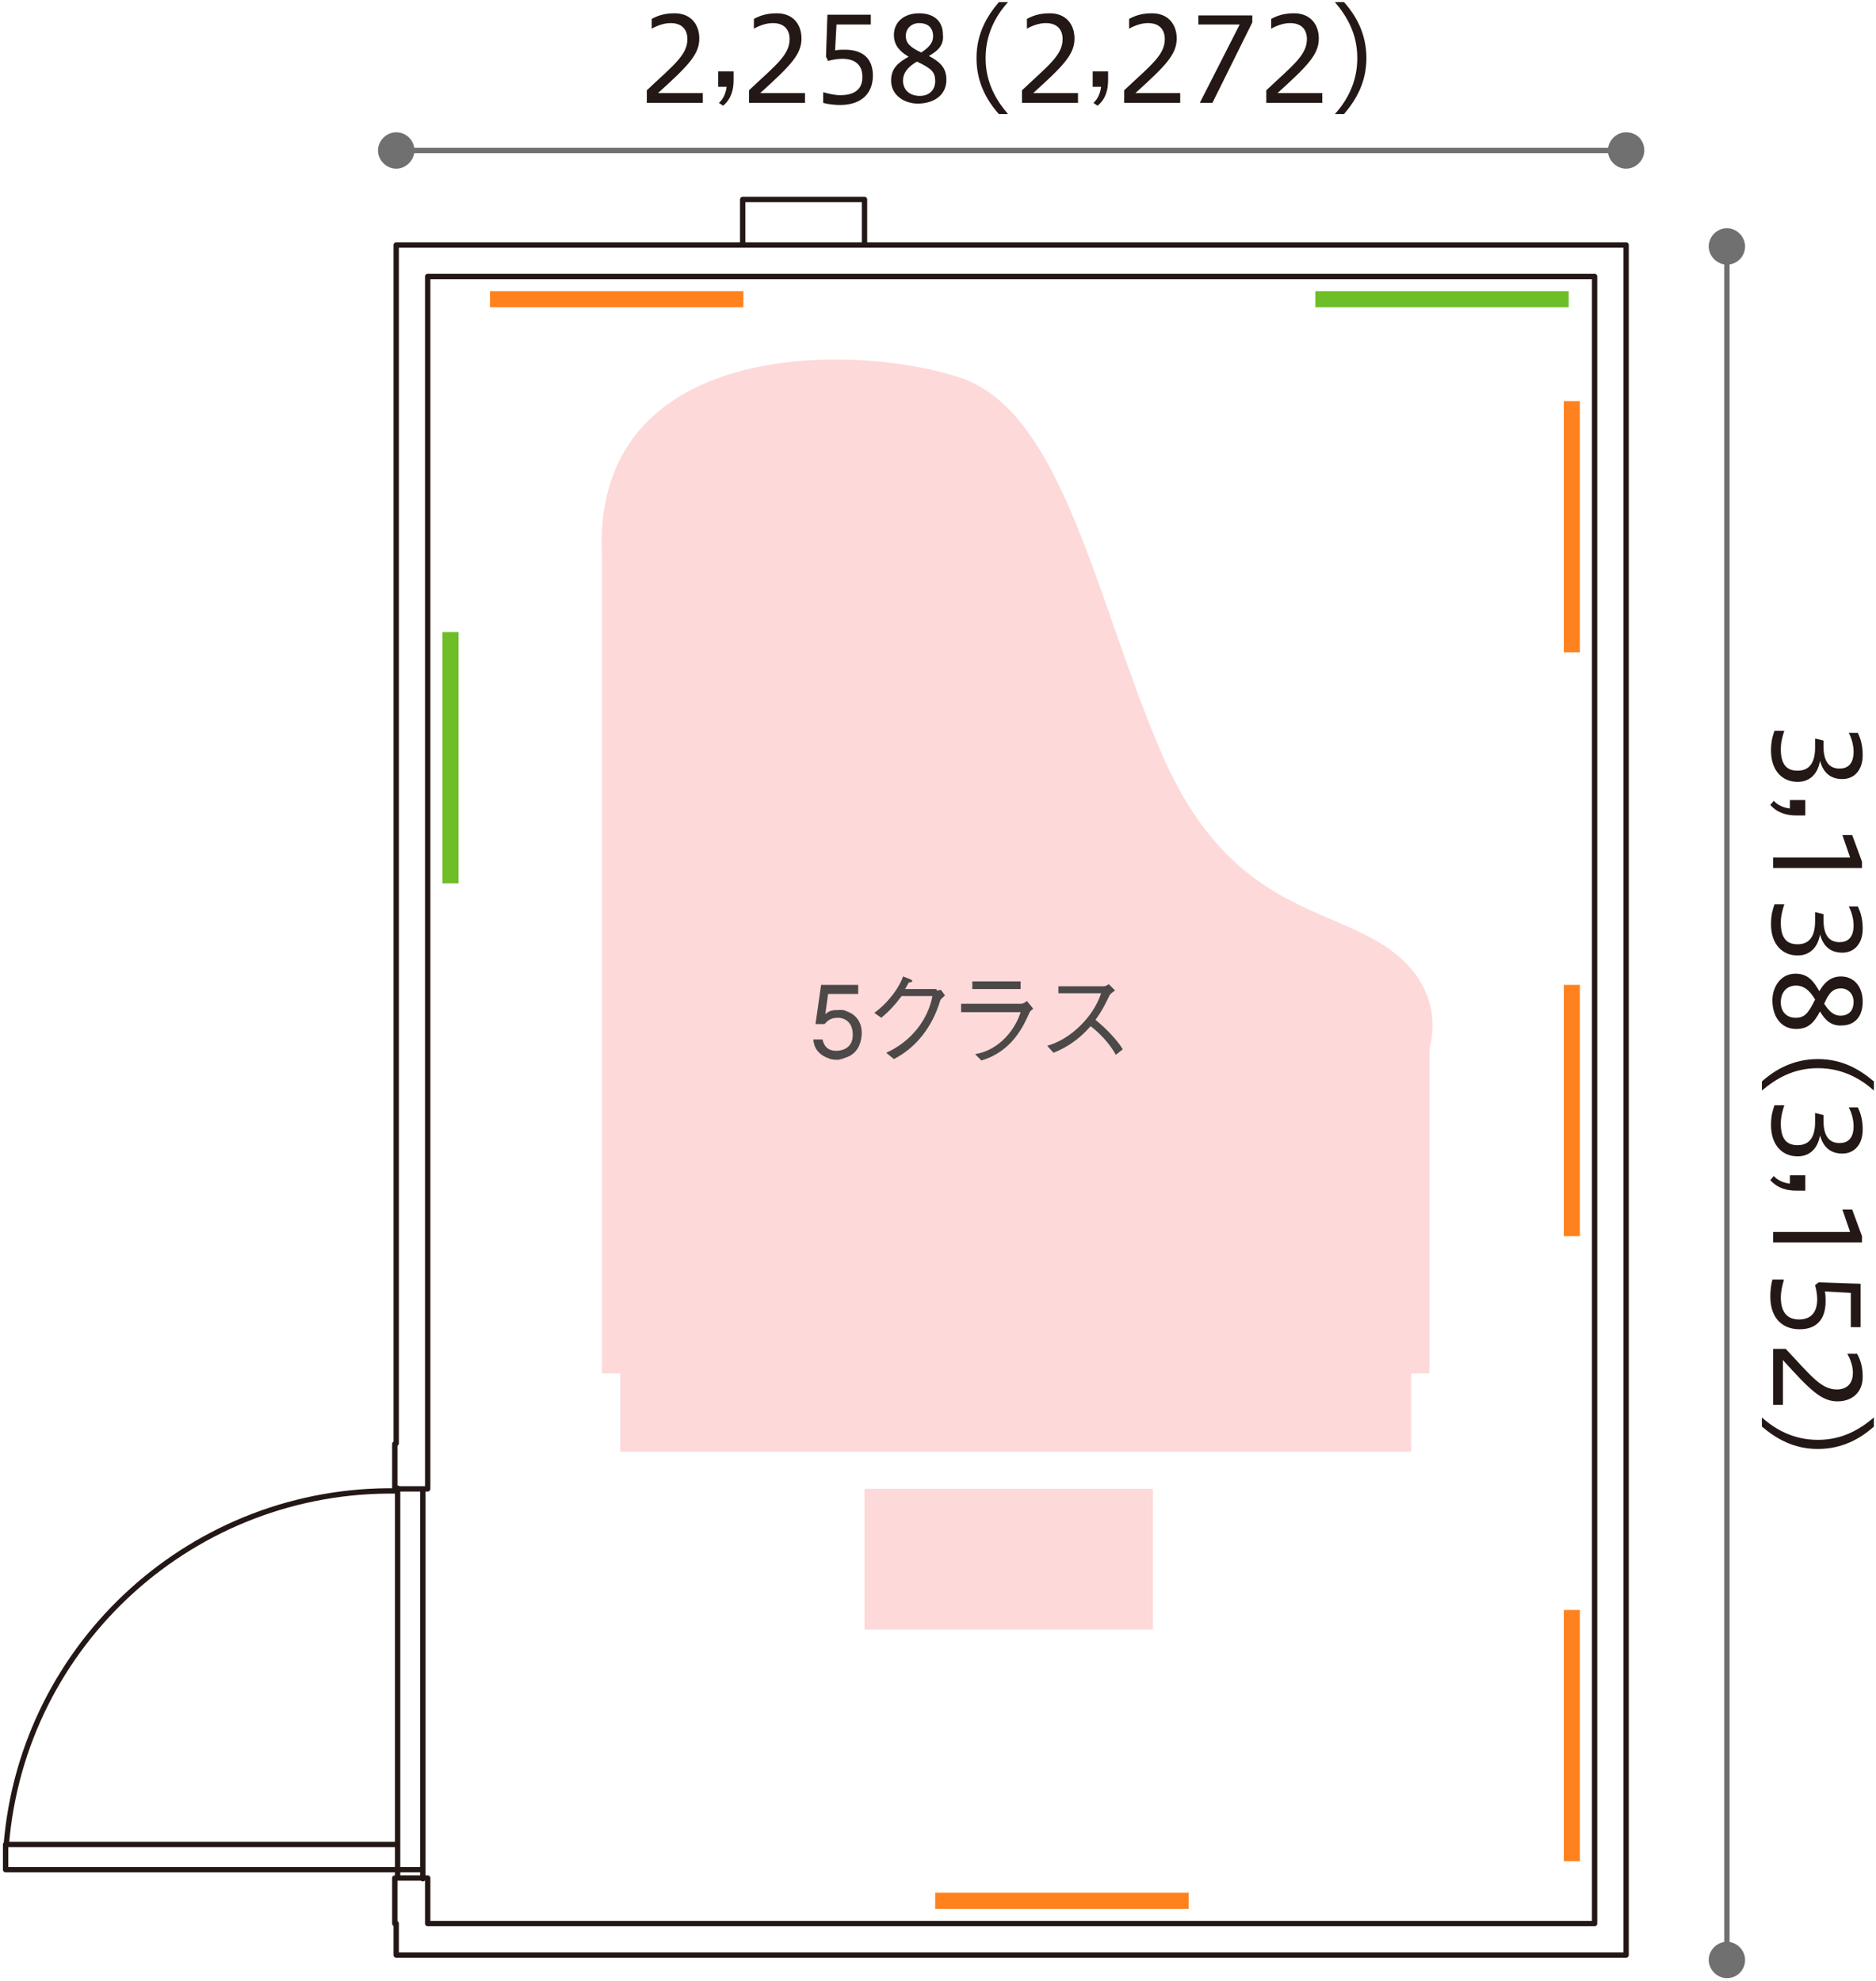 <?xml version="1.0" encoding="utf-8"?>
<svg version="1.1" xmlns="http://www.w3.org/2000/svg" xmlns:xlink="http://www.w3.org/1999/xlink" x="0px" y="0px" width="268px" height="283px" viewBox="0 0 268 283" style="enable-background:new 0 0 268 283;" xml:space="preserve">
<style type="text/css">
.st0{fill:#FDD9D9;}
.st1{fill:none;stroke:#231815;stroke-width:0.765;stroke-linecap:round;stroke-linejoin:round;}
.st2{fill:#717071;}
.st3{fill:#4C4948;}
.st4{fill-rule:evenodd;clip-rule:evenodd;fill:#6EBE28;}
.st5{fill-rule:evenodd;clip-rule:evenodd;fill:#FF821E;}
.st6{fill:none;stroke:#717071;stroke-width:0.765;stroke-linecap:round;stroke-linejoin:round;}
.st7{fill:#231815;}
</style>
<g>
	<g>
		<g>
			<path class="st0" d="M86,79.8v116.4h2.6v11.2h113v-11.2h2.6v-46.5c0,0,2.9-8.2-6-14.3c-8.9-6.1-22.5-5.6-32.1-27.4
				C156.6,86.2,152,58.7,137,53.9C122.1,49,84.2,48.2,86,79.8"/>
			<path class="st1" d="M56.4,212.7v-6.4 M61.1,212.7v-6.4 M56.4,274.8v-6.4 M61.1,274.8v-6.4 M60.4,267.1H0.8 M56.8,268.3v-55.7
				 M60.4,212.7v55.7 M61.1,212.7h-4.7 M56.8,213c-29-0.5-53.5,21.6-55.9,50.5 M0.8,267.1v-3.6 M61.1,268.3h-4.7 M56.8,263.5h-56
				 M106.1,35h17.4v-6.5h-17.4V35z M56.6,183.6v-17.4 M56.6,35v171.2 M61.1,39.5v166.7 M227.8,39.5v235.2 M232.3,35v244.3
				 M159.3,279.3h-4.5 M232.3,279.3H56.6 M61.1,274.8h166.7 M56.6,274.8v4.5 M227.8,39.5H61.1 M232.3,35H61.1 M61.1,35h-4.5"/>
			<path class="st2" d="M59.2,21.5c0,1.4-1.2,2.6-2.6,2.6c-1.4,0-2.6-1.2-2.6-2.6c0-1.4,1.2-2.6,2.6-2.6C58,18.9,59.2,20,59.2,21.5"
				/>
			<path class="st2" d="M234.9,21.5c0,1.4-1.2,2.6-2.6,2.6c-1.4,0-2.6-1.2-2.6-2.6c0-1.4,1.2-2.6,2.6-2.6
				C233.8,18.9,234.9,20,234.9,21.5"/>
			<path class="st2" d="M246.7,37.8c-1.4,0-2.6-1.2-2.6-2.6c0-1.4,1.2-2.6,2.6-2.6c1.4,0,2.6,1.2,2.6,2.6
				C249.3,36.6,248.2,37.8,246.7,37.8"/>
			<path class="st2" d="M246.7,282.6c-1.4,0-2.6-1.2-2.6-2.6c0-1.4,1.2-2.6,2.6-2.6c1.4,0,2.6,1.2,2.6,2.6
				C249.3,281.4,248.2,282.6,246.7,282.6"/>
			<path class="st3" d="M116.5,146.3l0.8-5.6h5.3v1.3h-4.3l-0.4,2.9c0.6-0.6,1.3-0.6,1.8-0.6c0.2,0,0.8-0.1,1.3,0.2
				c1.2,0.4,2.2,1.5,2.1,3.3c-0.1,1.6-0.8,2.6-1.8,3.1c-0.5,0.2-1,0.4-1.5,0.5c-0.5,0-1,0-1.4-0.2c-2.1-0.7-2.2-2.4-2.2-2.7h1.3
				c0.1,0.4,0.4,1.8,2.3,1.6c1.1-0.1,1.9-0.8,2-1.9c0.2-2-1-2.8-2.1-2.8c-0.9,0-1.4,0.3-1.9,0.9H116.5"/>
			<path class="st3" d="M133.8,141.5c0.1,0,0.3,0,0.6-0.1l0.6,0.8c-0.3,0.3-0.7,0.6-0.7,0.8c-1.1,3.6-3.3,6.6-6.6,8.3l-1.1-0.9
				c3.6-1.6,6-4.8,6.6-8.1h-4.4c-0.8,1.1-1.8,2.2-2.9,3.1l-1-0.7c2.2-1.6,3.7-3.9,4.1-5.2l0.8,0.3c0.2,0.1,0.6,0.2,0.5,0.4
				c-0.1,0.2-0.4,0.1-0.5,0.2l-0.5,0.9H133.8"/>
			<path class="st3" d="M137.3,144.5v-1.1h8.6c0.2,0,0.6-0.2,0.8-0.4l0.9,1.1c-0.2,0.2-0.4,0.3-0.5,0.5c-0.9,2-2.5,5.6-6.9,6.9
				l-0.9-0.9c3.6-0.6,5.8-3.7,6.5-6H137.3 M138.9,140.2h6.9v1.1h-6.9V140.2z"/>
			<path class="st3" d="M159.3,141.5c-0.3,0.2-0.7,0.5-0.8,0.7c-0.6,1.3-1.2,2.4-2,3.5c1.6,1.3,3.1,2.9,3.9,4.2l-1,0.8
				c-1-1.9-2.8-3.5-3.6-4.1c-1.3,1.5-3,2.9-5.3,3.8l-0.9-1c3.3-0.9,6.6-4.1,7.7-7.5h-6.1v-1h6.5c0.2,0,0.4-0.1,0.7-0.3L159.3,141.5"
				/>
			<rect x="123.5" y="212.7" class="st0" width="41.2" height="20.1"/>
		</g>
		<rect x="187.9" y="41.6" class="st4" width="36.2" height="2.3"/>
		<rect x="223.4" y="57.3" class="st5" width="2.3" height="35.9"/>
		<rect x="223.4" y="230" class="st5" width="2.3" height="35.9"/>
		<rect x="223.4" y="140.7" class="st5" width="2.3" height="35.9"/>
		<rect x="63.2" y="90.3" class="st4" width="2.3" height="35.9"/>
		<rect x="133.6" y="270.4" class="st5" width="36.2" height="2.3"/>
		<rect x="70" y="41.6" class="st5" width="36.2" height="2.3"/>
		<line class="st6" x1="56.5" y1="21.5" x2="232.5" y2="21.5"/>
		<line class="st6" x1="246.7" y1="35.1" x2="246.7" y2="280.2"/>
	</g>
	<g>
		<g>
			<path class="st7" d="M254.9,104.4c-0.2,0.6-0.5,1.6-0.5,2.6c0,2.3,0.9,3.1,2.4,3.1c1.8,0,2.5-1.3,2.5-3.3v-1.3l1.2,0.3v0.8
				c0,1.9,0.6,3.2,2.3,3.2c1.1,0,2-0.6,2-2.4c0-1.1-0.4-2.2-0.7-2.7h1.3c0.5,1,0.7,2,0.7,3.2c0,2.1-1.2,3.4-2.9,3.4
				c-1.6,0-2.7-0.8-3.2-2.6c-0.3,1.8-1.4,3-3.2,3c-2.1,0-3.8-1.5-3.8-4.5c0-1.4,0.3-2.2,0.5-2.8H254.9z"/>
			<path class="st7" d="M253.4,114.4c0.5,0.6,1.4,1,2.3,1.1v-1.2h2.2v2.2h-1.2c-1.4,0-2.7-0.3-3.8-1.5L253.4,114.4z"/>
			<path class="st7" d="M253.3,122.5h11l-1.1-3.2h1.4l1.4,3.8v0.9h-12.7V122.5z"/>
			<path class="st7" d="M254.9,129.2c-0.2,0.6-0.5,1.6-0.5,2.6c0,2.3,0.9,3.1,2.4,3.1c1.8,0,2.5-1.3,2.5-3.3v-1.3l1.2,0.3v0.8
				c0,1.9,0.6,3.2,2.3,3.2c1.1,0,2-0.6,2-2.4c0-1.1-0.4-2.2-0.7-2.7h1.3c0.5,1,0.7,2,0.7,3.2c0,2.1-1.2,3.4-2.9,3.4
				c-1.6,0-2.7-0.8-3.2-2.6c-0.3,1.8-1.4,3-3.2,3c-2.1,0-3.8-1.5-3.8-4.5c0-1.4,0.3-2.2,0.5-2.8H254.9z"/>
			<path class="st7" d="M260,144.5c-0.8,1.5-1.6,2.5-3.4,2.5c-2.2,0-3.4-1.8-3.4-4.1c0-1.8,1.1-3.8,3.3-3.8c1.8,0,2.6,1.1,3.4,2.5
				c0.7-1.2,1.6-2.1,3.1-2.1c1.9,0,3.1,1.5,3.1,3.6c0,2.3-1.3,3.4-3,3.4C261.6,146.6,260.7,145.7,260,144.5z M259.3,142.8
				c-0.8-1.4-1.7-2-2.7-2c-1.4,0-2.2,1-2.2,2.4c0,1.4,0.9,2.2,2.1,2.2C257.8,145.4,258.3,144.8,259.3,142.8z M260.6,143.4
				c0.7,1.1,1.4,1.7,2.3,1.7c1.2,0,1.9-0.7,1.9-2c0-1.1-0.8-1.9-1.8-1.9C262,141.2,261.3,141.7,260.6,143.4z"/>
			<path class="st7" d="M251.7,154.5c1.9-1.7,4.5-3.2,8-3.2c3.5,0,6,1.5,8,3.2v1.3c-1.9-1.7-4.5-3.2-8-3.2c-3.5,0-6,1.5-8,3.2V154.5
				z"/>
			<path class="st7" d="M254.9,157.9c-0.2,0.6-0.5,1.6-0.5,2.6c0,2.3,0.9,3.1,2.4,3.1c1.8,0,2.5-1.3,2.5-3.3v-1.3l1.2,0.3v0.8
				c0,1.9,0.6,3.2,2.3,3.2c1.1,0,2-0.6,2-2.4c0-1.1-0.4-2.2-0.7-2.7h1.3c0.5,1,0.7,2,0.7,3.2c0,2.1-1.2,3.4-2.9,3.4
				c-1.6,0-2.7-0.8-3.2-2.6c-0.3,1.8-1.4,3-3.2,3c-2.1,0-3.8-1.5-3.8-4.5c0-1.4,0.3-2.2,0.5-2.8H254.9z"/>
			<path class="st7" d="M253.4,168c0.5,0.6,1.4,1,2.3,1.1v-1.2h2.2v2.2h-1.2c-1.4,0-2.7-0.3-3.8-1.5L253.4,168z"/>
			<path class="st7" d="M253.3,176h11l-1.1-3.2h1.4l1.4,3.8v0.9h-12.7V176z"/>
			<path class="st7" d="M254.8,183c-0.2,0.7-0.4,1.6-0.4,2.3c0,1.9,0.7,3.2,2.6,3.2c1.7,0,2.6-1,2.6-2.9c0-0.5-0.1-1.3-0.3-2
				l0.5-0.4l6,0.2v6.2h-1.4v-4.9l-3.7-0.2c0.1,0.5,0.1,1,0.1,1.4c0,2.8-1.5,4-3.7,4c-2.5,0-4.2-1.6-4.2-4.7c0-0.7,0.1-1.7,0.3-2.4
				H254.8z"/>
			<path class="st7" d="M253.3,192.7h1.8c3.5,3.7,5,5.8,7.3,5.8c1.4,0,2.3-0.8,2.3-2.4c0-1-0.4-2-0.8-2.7h1.4
				c0.6,1.1,0.8,2.1,0.8,3.3c0,2.2-1.5,3.5-3.6,3.5c-2.3,0-3.9-1.6-7.8-5.9v6.4h-1.4V192.7z"/>
			<path class="st7" d="M251.7,202.5c1.9,1.7,4.5,3.2,8,3.2c3.5,0,6-1.5,8-3.2v1.3c-1.9,1.7-4.5,3.2-8,3.2c-3.5,0-6-1.5-8-3.2V202.5
				z"/>
		</g>
	</g>
	<g>
		<g>
			<path class="st7" d="M92.4,14.7v-1.8c3.7-3.5,5.8-5,5.8-7.3c0-1.4-0.8-2.3-2.4-2.3c-1,0-2,0.4-2.7,0.8V2.7
				c1.1-0.6,2.1-0.8,3.3-0.8c2.2,0,3.5,1.5,3.5,3.6c0,2.3-1.6,3.9-5.9,7.8h6.4v1.4H92.4z"/>
			<path class="st7" d="M102.7,14.7c0.6-0.5,1-1.4,1.1-2.3h-1.2v-2.2h2.2v1.2c0,1.4-0.3,2.7-1.5,3.7L102.7,14.7z"/>
			<path class="st7" d="M107,14.7v-1.8c3.7-3.5,5.8-5,5.8-7.3c0-1.4-0.8-2.3-2.4-2.3c-1,0-2,0.4-2.7,0.8V2.7
				c1.1-0.6,2.1-0.8,3.3-0.8c2.2,0,3.5,1.5,3.5,3.6c0,2.3-1.6,3.9-5.9,7.8h6.4v1.4H107z"/>
			<path class="st7" d="M117.7,13.2c0.7,0.2,1.6,0.4,2.3,0.4c1.9,0,3.2-0.7,3.2-2.6c0-1.7-1-2.6-2.9-2.6c-0.5,0-1.3,0.1-2,0.3
				L118,8.1l0.2-6h6.2v1.4h-4.9l-0.2,3.7c0.5-0.1,1-0.1,1.4-0.1c2.8,0,4,1.5,4,3.7c0,2.5-1.6,4.2-4.7,4.2c-0.7,0-1.7-0.1-2.4-0.3
				V13.2z"/>
			<path class="st7" d="M132.7,8c1.5,0.8,2.5,1.6,2.5,3.4c0,2.2-1.8,3.4-4.1,3.4c-1.8,0-3.8-1.1-3.8-3.3c0-1.8,1.1-2.6,2.5-3.4
				c-1.2-0.7-2.1-1.6-2.1-3.1c0-1.9,1.5-3.1,3.6-3.1c2.3,0,3.4,1.3,3.4,3C134.9,6.5,133.9,7.3,132.7,8z M131,8.8
				c-1.4,0.8-2,1.7-2,2.7c0,1.4,1,2.2,2.4,2.2c1.4,0,2.2-0.9,2.2-2.1C133.6,10.3,133.1,9.8,131,8.8z M131.6,7.5
				c1.1-0.7,1.7-1.4,1.7-2.3c0-1.2-0.7-1.9-2-1.9c-1.1,0-1.9,0.8-1.9,1.8S129.9,6.7,131.6,7.5z"/>
			<path class="st7" d="M142.7,16.3c-1.7-1.9-3.2-4.5-3.2-8c0-3.5,1.5-6,3.2-8h1.3c-1.7,1.9-3.2,4.5-3.2,8c0,3.5,1.5,6,3.2,8H142.7z
				"/>
			<path class="st7" d="M146,14.7v-1.8c3.7-3.5,5.8-5,5.8-7.3c0-1.4-0.8-2.3-2.4-2.3c-1,0-2,0.4-2.7,0.8V2.7
				c1.1-0.6,2.1-0.8,3.3-0.8c2.2,0,3.5,1.5,3.5,3.6c0,2.3-1.6,3.9-5.9,7.8h6.4v1.4H146z"/>
			<path class="st7" d="M156.2,14.7c0.6-0.5,1-1.4,1.1-2.3h-1.2v-2.2h2.2v1.2c0,1.4-0.3,2.7-1.5,3.7L156.2,14.7z"/>
			<path class="st7" d="M160.6,14.7v-1.8c3.7-3.5,5.8-5,5.8-7.3c0-1.4-0.8-2.3-2.4-2.3c-1,0-2,0.4-2.7,0.8V2.7
				c1.1-0.6,2.1-0.8,3.3-0.8c2.2,0,3.5,1.5,3.5,3.6c0,2.3-1.6,3.9-5.9,7.8h6.4v1.4H160.6z"/>
			<path class="st7" d="M171.4,14.7l5.7-11.2h-5.9V2.2h7.7v1l-5.7,11.5H171.4z"/>
			<path class="st7" d="M180.9,14.7v-1.8c3.7-3.5,5.8-5,5.8-7.3c0-1.4-0.8-2.3-2.4-2.3c-1,0-2,0.4-2.7,0.8V2.7
				c1.1-0.6,2.1-0.8,3.3-0.8c2.2,0,3.5,1.5,3.5,3.6c0,2.3-1.6,3.9-5.9,7.8h6.4v1.4H180.9z"/>
			<path class="st7" d="M190.7,16.3c1.7-1.9,3.2-4.5,3.2-8c0-3.5-1.5-6-3.2-8h1.3c1.7,1.9,3.2,4.5,3.2,8c0,3.5-1.5,6-3.2,8H190.7z"
				/>
		</g>
	</g>
</g>
</svg>
